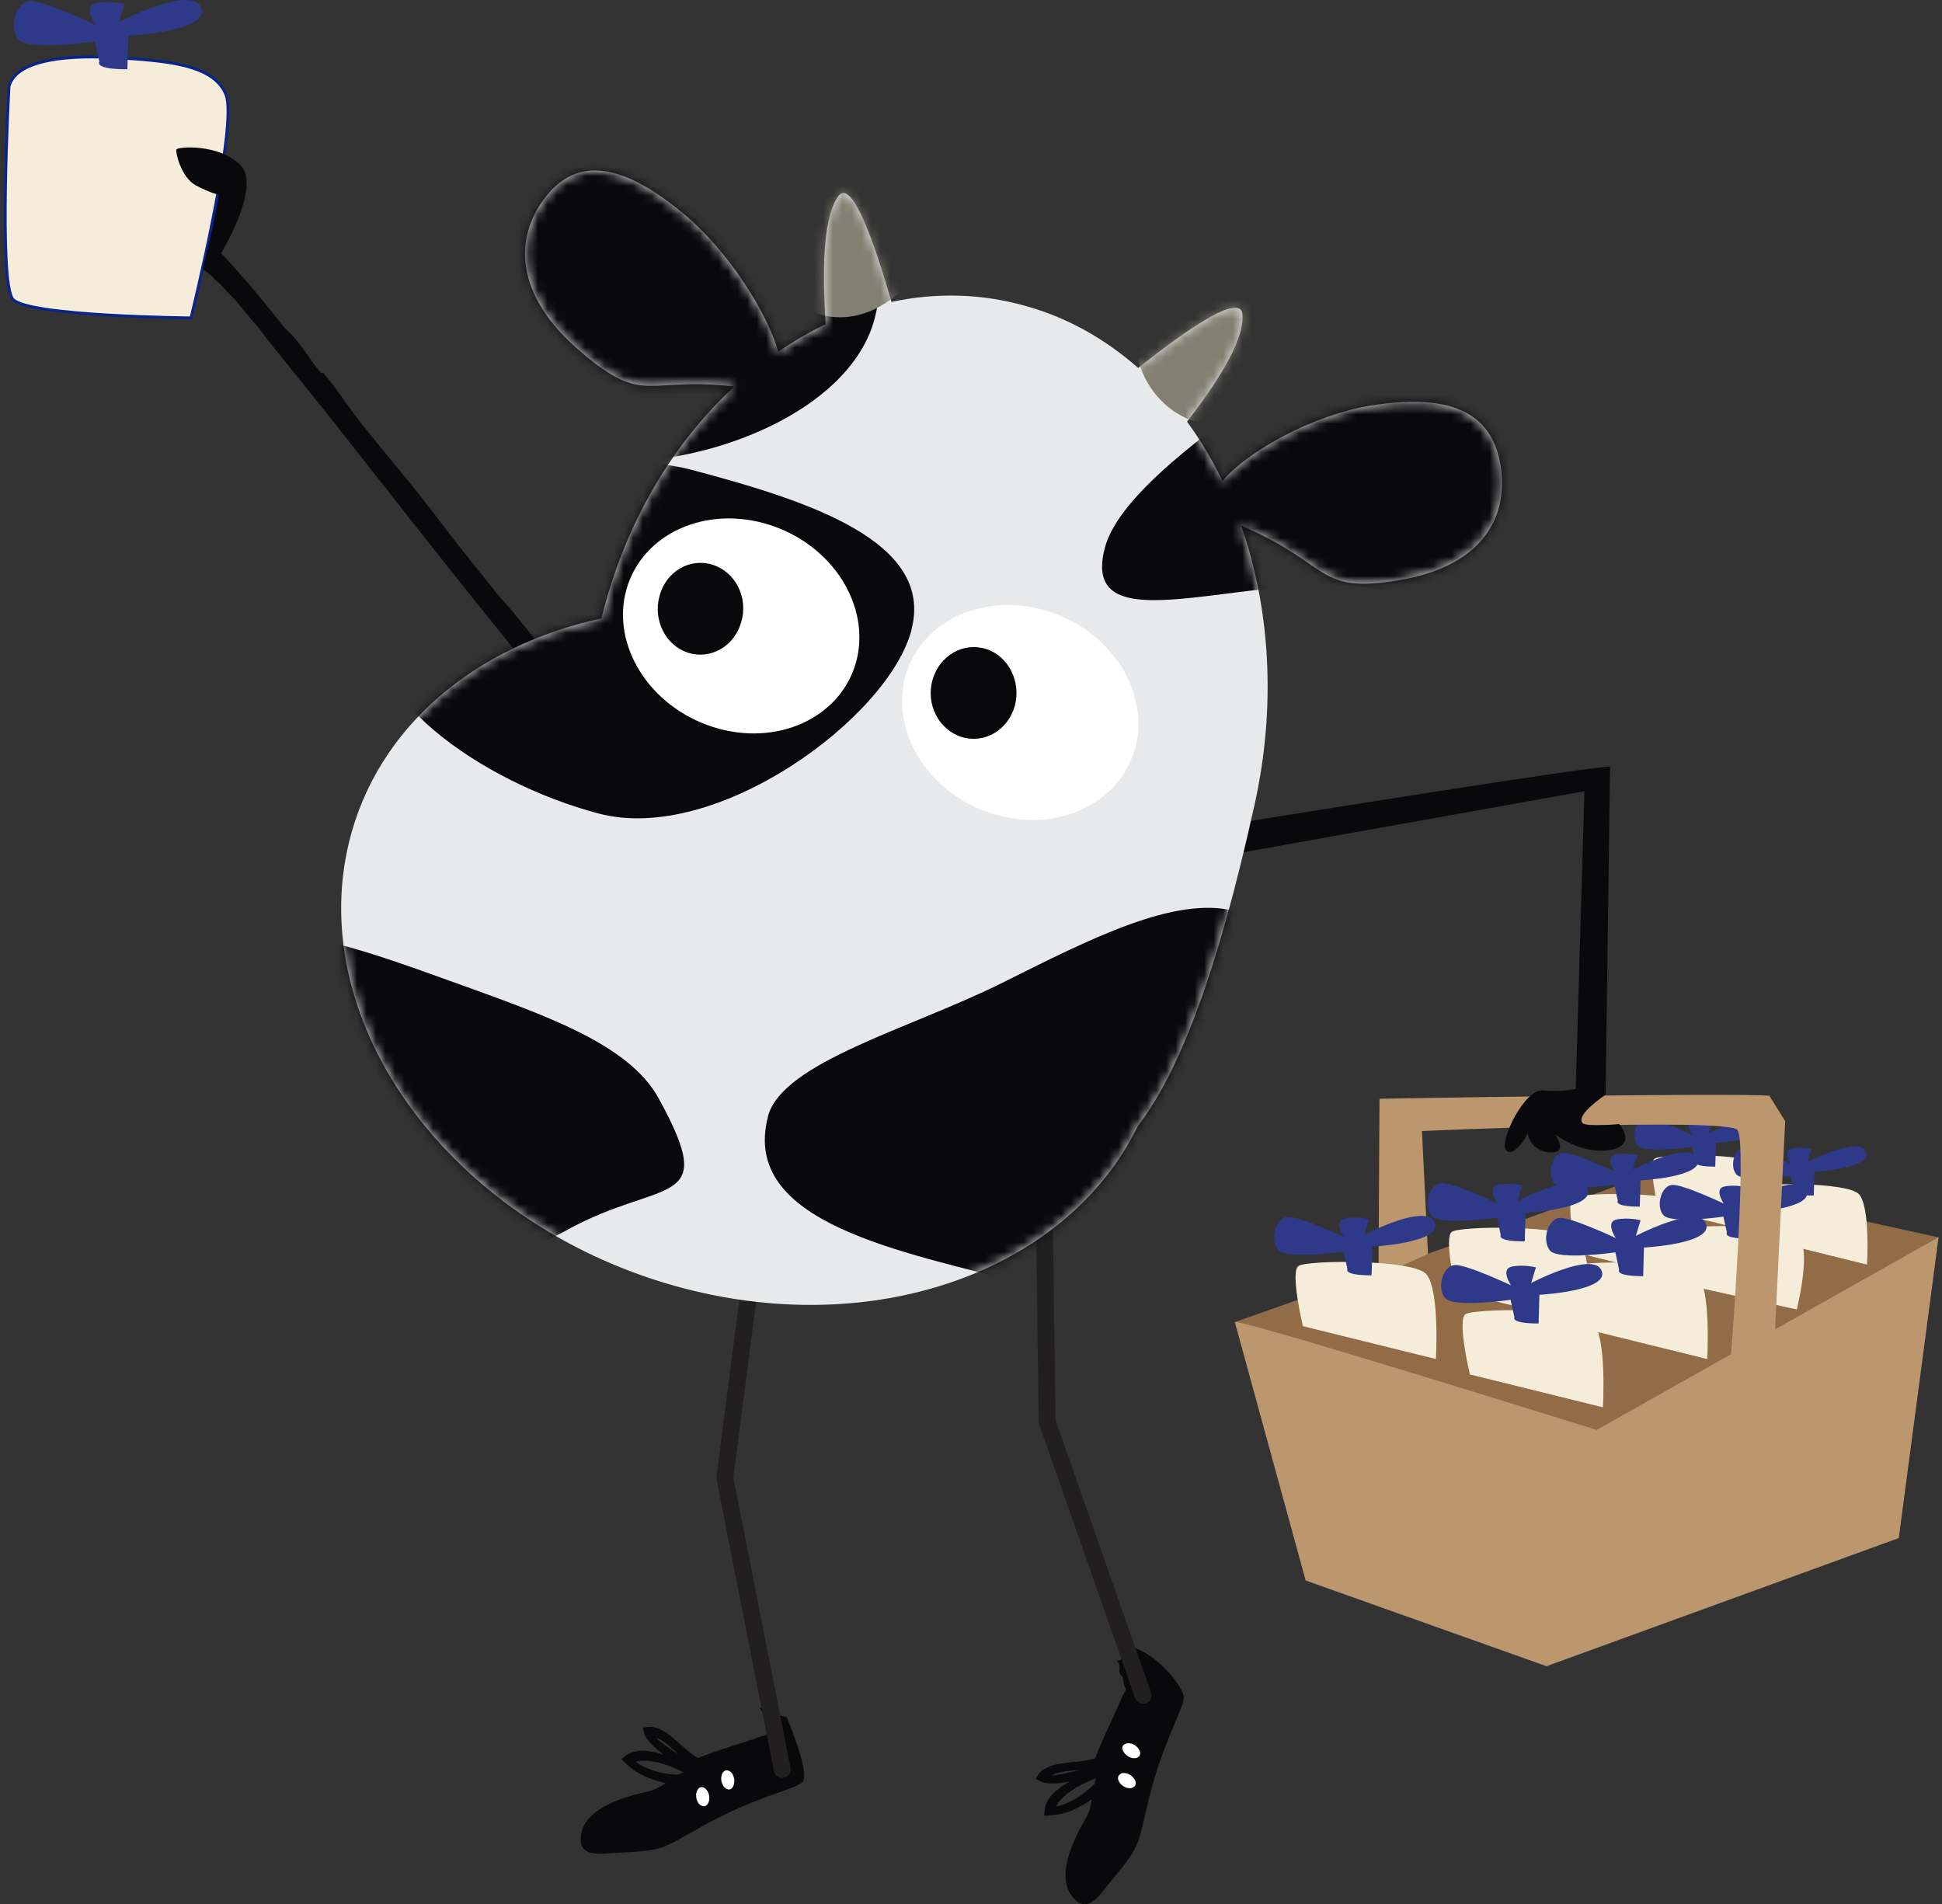 <svg width="204" height="200" viewBox="0 0 204 200" fill="none" xmlns="http://www.w3.org/2000/svg">
<rect x="0" y="0" width="204" height="200" fill="#333333" stroke="none"/>
<g clip-path="url(#clip0_3010_2955)">
<path d="M129.714 138.874L137.154 166.019L162.455 175.023L199.461 161.561L203.639 129.969L129.714 138.874Z" fill="#BC966C"/>
<path d="M129.714 138.874C129.714 138.874 174.148 123.231 173.28 123.207C172.413 123.182 203.627 129.969 203.627 129.969L167.721 150.205C167.721 150.205 130.154 138.458 129.702 138.874H129.714Z" fill="#926C46"/>
<path d="M174.196 126.943C174.196 126.943 173.072 122.239 173.805 121.712C174.538 121.198 183.688 121.1 184.91 122.398C186.132 123.697 185.765 129.797 185.765 129.797L174.184 126.943H174.196Z" fill="#F5EDDA"/>
<path d="M178.081 121.982L177.751 120.475C177.751 120.475 172.754 121.198 172.034 120.304C171.313 119.41 171.863 117.56 172.864 117.462C173.866 117.364 177.788 119.226 177.788 119.226C177.788 119.226 176.835 117.829 177.837 117.609C178.838 117.388 179.95 117.67 179.95 117.67L179.535 119.03C179.535 119.03 184.971 116.2 185.668 117.964C186.364 119.728 180.256 120.047 180.256 120.047L180.182 122.545C180.182 122.545 177.812 122.594 178.081 121.982Z" fill="#2F3989"/>
<path d="M184.556 129.981C184.556 129.981 183.444 125.277 184.165 124.75C184.898 124.236 194.049 124.138 195.27 125.436C196.492 126.735 196.125 132.835 196.125 132.835L184.544 129.981H184.556Z" fill="#F5EDDA"/>
<path d="M188.429 125.02L188.099 123.513C188.099 123.513 183.102 124.236 182.381 123.342C181.66 122.447 182.21 120.598 183.212 120.5C184.214 120.402 188.135 122.264 188.135 122.264C188.135 122.264 187.183 120.867 188.184 120.647C189.186 120.426 190.298 120.708 190.298 120.708L189.883 122.068C189.883 122.068 195.319 119.238 196.015 121.002C196.712 122.766 190.603 123.084 190.603 123.084L190.53 125.583C190.53 125.583 188.16 125.645 188.429 125.02Z" fill="#2F3989"/>
<path d="M165.656 131.598C165.656 131.598 164.422 126.392 165.228 125.816C166.035 125.24 176.163 125.142 177.507 126.576C178.85 128.009 178.459 134.758 178.459 134.758L165.656 131.598Z" fill="#F5EDDA"/>
<path d="M169.944 126.11L169.578 124.444C169.578 124.444 164.044 125.253 163.25 124.26C162.455 123.268 163.066 121.223 164.166 121.112C165.265 121.002 169.615 123.072 169.615 123.072C169.615 123.072 168.564 121.529 169.663 121.284C170.775 121.039 171.997 121.357 171.997 121.357L171.545 122.864C171.545 122.864 177.556 119.728 178.325 121.688C179.095 123.648 172.339 123.991 172.339 123.991L172.253 126.747C172.253 126.747 169.639 126.808 169.932 126.122L169.944 126.11Z" fill="#2F3989"/>
<path d="M177.104 134.967C177.104 134.967 175.87 129.761 176.677 129.185C177.483 128.609 187.611 128.511 188.955 129.944C190.299 131.378 188.747 137.551 188.747 137.551L177.104 134.967Z" fill="#F5EDDA"/>
<path d="M181.404 129.467L181.038 127.801C181.038 127.801 175.504 128.609 174.709 127.617C173.915 126.625 174.526 124.579 175.626 124.469C176.725 124.358 181.075 126.429 181.075 126.429C181.075 126.429 180.024 124.873 181.123 124.64C182.235 124.395 183.457 124.714 183.457 124.714L183.005 126.22C183.005 126.22 189.016 123.085 189.785 125.044C190.555 127.004 183.799 127.347 183.799 127.347L183.713 130.104C183.713 130.104 181.099 130.165 181.392 129.479L181.404 129.467Z" fill="#2F3989"/>
<path d="M152.976 135.677C152.976 135.677 151.632 130.018 152.511 129.393C153.391 128.768 164.399 128.658 165.852 130.214C167.319 131.769 166.891 139.107 166.891 139.107L152.976 135.677Z" fill="#F5EDDA"/>
<path d="M157.642 129.711L157.251 127.899C157.251 127.899 151.241 128.768 150.373 127.703C149.506 126.625 150.166 124.395 151.375 124.285C152.572 124.175 157.3 126.404 157.3 126.404C157.3 126.404 156.152 124.726 157.361 124.456C158.571 124.187 159.902 124.53 159.902 124.53L159.402 126.171C159.402 126.171 165.938 122.766 166.768 124.885C167.599 127.004 160.257 127.396 160.257 127.396L160.171 130.397C160.171 130.397 157.325 130.459 157.642 129.724V129.711Z" fill="#2F3989"/>
<path d="M165.424 139.328C165.424 139.328 164.08 133.668 164.96 133.043C165.839 132.419 176.847 132.308 178.301 133.864C179.767 135.42 179.339 142.757 179.339 142.757L165.424 139.328Z" fill="#F5EDDA"/>
<path d="M170.079 133.362L169.688 131.549C169.688 131.549 163.677 132.419 162.81 131.353C161.942 130.275 162.602 128.046 163.812 127.935C165.009 127.825 169.737 130.054 169.737 130.054C169.737 130.054 168.588 128.376 169.798 128.107C171.007 127.837 172.339 128.18 172.339 128.18L171.838 129.822C171.838 129.822 178.374 126.416 179.205 128.536C180.036 130.655 172.693 131.047 172.693 131.047L172.608 134.048C172.608 134.048 169.761 134.109 170.079 133.374V133.362Z" fill="#2F3989"/>
<path d="M154.404 144.362C154.404 144.362 153.048 138.678 153.939 138.053C154.819 137.429 165.875 137.318 167.342 138.886C168.808 140.454 168.38 147.829 168.38 147.829L154.404 144.374V144.362Z" fill="#F5EDDA"/>
<path d="M159.083 138.36L158.68 136.535C158.68 136.535 152.645 137.417 151.778 136.326C150.91 135.248 151.57 133.007 152.779 132.884C153.989 132.774 158.729 135.016 158.729 135.016C158.729 135.016 157.581 133.325 158.79 133.056C160 132.786 161.343 133.129 161.343 133.129L160.843 134.771C160.843 134.771 167.403 131.341 168.246 133.484C169.089 135.616 161.71 136.008 161.71 136.008L161.624 139.021C161.624 139.021 158.766 139.082 159.083 138.347V138.36Z" fill="#2F3989"/>
<path d="M181.819 142.574C181.819 142.574 183.566 120.034 182.516 118.699C181.477 117.364 149.371 118.809 149.371 118.809L150.006 131.708L144.802 134.097L144.912 115.416C144.912 115.416 181.758 114.767 185.863 115.098L187.525 117.756L186.425 140.528L181.819 142.561V142.574Z" fill="#BC966C"/>
<path fill-rule="evenodd" clip-rule="evenodd" d="M129.359 86.556C129.359 86.556 169.138 80.137 169.126 80.554C169.126 80.97 168.662 115 168.662 115C168.662 115 165.461 117.094 166.243 117.964C166.634 118.405 170.091 118.074 170.091 118.074C170.091 118.074 172.082 120.341 169.053 120.806C166.011 121.272 163.323 119.128 163.323 119.128C163.323 119.128 164.911 121.247 162.712 121.039C160.513 120.843 160.44 118.626 160.427 119.042C160.427 119.459 158.839 121.749 158.179 120.769C157.52 119.789 160.159 114.351 162.077 114.546C163.995 114.742 165.522 114.375 165.522 114.375L166.438 83.114L128.016 89.986L129.347 86.581L129.359 86.556Z" fill="#09090C"/>
<path fill-rule="evenodd" clip-rule="evenodd" d="M68.263 89.545C65.77 86.213 70.498 87.916 67.847 84.694C63.938 80.002 59.625 75.09 55.923 70.607C54.592 69.002 53.26 67.287 51.916 65.621C46.59 59.043 41.434 52.428 36.169 45.752C33.652 42.531 30.512 38.684 28.178 35.781C27.812 35.328 27.543 34.887 27.165 34.434C26.505 33.699 25.76 32.756 24.855 31.702C24.758 31.629 24.721 31.469 24.648 31.42C24.44 31.249 23.915 30.734 23.451 30.183C23.133 29.791 22.803 29.62 22.485 29.252C20.274 26.753 12.516 25.773 13.53 22.307C14.557 18.852 17.489 25.185 17.256 21.964C17.11 20.028 15.729 18.877 16.291 16.378C17.305 11.98 19.248 15.79 19.541 16.88C20.25 19.477 19.065 19.796 19.871 22.086C21.374 20.579 22.339 18.534 23.548 16.807C23.548 16.807 27.128 16.513 24.88 21.278C23.878 22.65 22.815 23.985 21.777 25.075C24.562 27.88 27.238 31.053 29.913 34.471C31.379 35.659 32.54 37.815 33.688 39.138C33.774 39.223 33.982 39.187 33.957 39.162C35.387 40.84 36.559 42.69 37.928 44.442C40.591 47.81 43.45 51.081 46.052 54.548C47.958 57.096 50.035 59.644 51.977 62.069C52.564 62.841 53.211 63.453 53.81 64.2C56.559 67.52 59.197 71.023 61.934 74.294C62.227 74.649 62.594 74.87 62.863 75.225C64.133 76.597 64.927 77.749 65.99 78.998C67.322 80.529 69.057 83.065 70.29 83.996C70.4 84.069 70.425 84.204 70.523 84.302C71.561 85.466 72.587 87.242 73.442 88.21C73.638 88.442 73.943 88.54 74.066 88.7C75.275 90.133 69.044 87.181 70.083 88.406" fill="#09090C"/>
<path d="M82.666 180.388C81.677 180.156 80.699 179.788 79.783 179.323C80.088 179.874 80.418 180.401 80.699 180.989L80.931 181.846C80.931 182.299 80.418 182.226 79.917 182.41C77.73 183.194 75.483 183.794 73.32 184.663C72.77 184.369 72.208 183.879 71.597 183.341C70.461 182.312 69.154 181.148 67.896 181.43L67.529 181.491L67.651 181.969C67.798 182.704 68.653 183.512 69.704 184.308C68.201 183.818 66.698 183.647 65.672 184.467L65.281 184.798L65.782 185.264C66.845 186.342 68.397 186.979 69.936 187.297C69.313 187.714 68.69 188.069 67.993 188.204C65.978 188.632 61.531 189.808 61.054 192.626C60.59 195.198 63.119 194.72 64.414 194.647C69.924 194.353 69.203 194.377 73.845 191.793C79.197 188.816 83.13 188.069 84.242 187.26C85.012 186.709 83.753 183.096 82.654 180.376L82.666 180.388ZM68.91 182.544C69.643 182.753 70.4 183.475 71.182 184.198L71.378 184.333C70.4 183.757 69.435 183.071 68.91 182.544ZM71.879 186.109L71.292 186.427C69.765 186.403 68.018 185.962 66.784 185.068C68.128 184.676 70.156 185.325 71.732 186.133L71.866 186.109H71.879Z" fill="#09090C"/>
<path d="M76.998 186.44C76.888 186.244 76.741 186.084 76.607 186.023L76.387 185.962C76.094 185.925 75.849 186.182 75.776 186.599C75.691 187.113 75.91 187.677 76.314 187.91L76.509 187.971C76.815 188.008 77.047 187.738 77.12 187.309C77.169 187.003 77.12 186.697 76.986 186.452L76.998 186.44Z" fill="white"/>
<path d="M73.955 187.775L73.76 187.726C73.454 187.701 73.222 187.946 73.137 188.387C73.063 188.926 73.295 189.49 73.662 189.661L73.882 189.735C74.187 189.759 74.432 189.49 74.493 189.086C74.541 188.804 74.493 188.498 74.371 188.228C74.26 188.032 74.114 187.873 73.955 187.787V187.775Z" fill="white"/>
<path d="M80.724 119.716L76.143 155.24L82.166 185.864" stroke="#221F20" stroke-width="1.77" stroke-linecap="round" stroke-linejoin="round"/>
<path d="M119.269 173.088C118.426 173.663 118.279 174.165 117.302 174.533C117.913 174.68 117.277 175.844 117.9 176.052L118.12 177.167C118.462 177.473 118.047 177.816 117.852 178.294C116.948 180.437 115.872 182.507 115.042 184.7C114.468 184.908 113.71 184.982 112.904 185.08C111.377 185.227 109.654 185.398 108.994 186.513L108.799 186.844L109.226 187.077C109.849 187.456 111.047 187.383 112.342 187.15C110.973 187.922 109.813 188.914 109.727 190.225L109.703 190.739L110.387 190.678C111.902 190.629 113.417 189.919 114.687 189C114.577 189.723 114.406 190.445 114.04 191.033C112.989 192.809 110.851 196.901 112.586 199.155C114.162 201.237 115.518 199.057 116.349 198.04C119.855 193.777 119.391 194.328 120.637 189.147C122.079 183.169 124.192 179.776 124.351 178.392C124.461 177.448 121.993 174.141 119.244 173.112L119.269 173.088ZM110.509 186.489C111.144 186.097 112.195 186.011 113.246 185.937L113.478 185.888C112.391 186.195 111.242 186.452 110.497 186.489H110.509ZM114.993 187.358C113.93 188.461 112.415 189.465 110.925 189.759C111.548 188.51 113.392 187.456 115.054 186.832L115.127 186.709L114.981 187.358H114.993Z" fill="#09090C"/>
<path d="M118.817 183.157C118.609 183.095 118.401 183.108 118.255 183.157L118.047 183.279C117.827 183.463 117.851 183.818 118.12 184.149C118.438 184.578 119 184.786 119.44 184.639L119.623 184.529C119.843 184.32 119.818 183.977 119.55 183.634C119.366 183.389 119.11 183.218 118.817 183.144V183.157Z" fill="white"/>
<path d="M117.766 186.305L117.595 186.415C117.375 186.636 117.387 186.966 117.656 187.322C118.011 187.738 118.56 187.946 118.951 187.787L119.159 187.665C119.379 187.456 119.354 187.101 119.086 186.77C118.902 186.538 118.646 186.366 118.365 186.28C118.145 186.231 117.937 186.231 117.766 186.28V186.305Z" fill="white"/>
<path d="M109.507 112.782L109.996 149.323L120.075 178.085" stroke="#221F20" stroke-width="1.77" stroke-linecap="round" stroke-linejoin="round"/>
<path d="M0.946 9.077C0.946 9.077 -0.178 29.632 1.35 31.433C2.877 33.233 20.066 33.392 20.066 33.392C20.066 33.392 25.05 13.132 23.731 9.922C22.424 6.713 17.342 6.394 12.443 6.076C7.544 5.757 1.74 6.113 0.946 9.077Z" fill="#F5EDDA" stroke="#0A2589" stroke-width="0.3" stroke-miterlimit="10"/>
<path d="M10.44 6.48L9.975 4.361C9.975 4.361 2.926 5.39 1.912 4.128C0.898 2.866 1.668 0.245 3.085 0.11C4.49 -0.024 10.024 2.609 10.024 2.609C10.024 2.609 8.68 0.637 10.085 0.319C11.502 0.012 13.066 0.404 13.066 0.404L12.48 2.327C12.48 2.327 20.14 -1.666 21.117 0.821C22.095 3.307 13.482 3.761 13.482 3.761L13.384 7.276C13.384 7.276 10.049 7.35 10.427 6.48H10.44Z" fill="#2F3989"/>
<path d="M23.047 26.925C23.047 26.925 27.531 19.661 25.271 17.358C23.011 15.055 18.637 15.41 18.527 15.704C18.417 15.998 19.028 18.632 20.555 19.465C22.082 20.285 23.145 20.518 23.145 20.518L21.264 28.431L23.047 26.925Z" fill="#09090C"/>
<path d="M136.861 139.291C136.861 139.291 135.505 133.607 136.397 132.982C137.276 132.357 148.333 132.247 149.799 133.815C151.265 135.383 150.837 142.757 150.837 142.757L136.861 139.303V139.291Z" fill="#F5EDDA"/>
<path d="M141.54 133.301L141.137 131.475C141.137 131.475 135.102 132.357 134.235 131.267C133.367 130.189 134.027 127.948 135.236 127.825C136.446 127.715 141.186 129.957 141.186 129.957C141.186 129.957 140.038 128.266 141.247 127.997C142.457 127.727 143.8 128.07 143.8 128.07L143.3 129.712C143.3 129.712 149.86 126.282 150.703 128.425C151.546 130.557 144.167 130.949 144.167 130.949L144.081 133.962C144.081 133.962 141.223 134.023 141.54 133.288V133.301Z" fill="#2F3989"/>
<path d="M63.192 64.923C65.648 54.915 70.694 46.536 77.144 40.608C67.859 39.505 67.798 42.702 61.091 37.031C53.785 30.857 54.176 24.818 57.194 20.849C60.199 16.856 64.683 16.451 72.001 22.613C76.472 26.386 80.577 32.768 81.75 36.945C83.363 35.855 85.024 34.863 86.734 34.066C86.454 29.644 86.258 23.029 88.078 20.592C89.483 18.705 91.878 25.553 93.649 31.714C98.279 30.722 103.069 30.808 107.797 32.155C112.231 33.393 116.153 35.659 119.562 38.648C124.473 34.752 130.374 30.6 130.52 33.062C130.703 36.063 127.319 40.889 124.693 44.295C126.11 46.218 127.344 48.313 128.419 50.53C131.046 47.382 137.96 43.596 143.91 42.617C153.085 41.11 156.799 43.842 157.63 48.901C158.46 53.972 156.078 59.448 146.903 60.954C138.18 62.388 139.988 59.337 130.386 55.209C133.416 63.907 134.075 74.123 131.815 84.4C127.869 102.321 123.825 112.672 119.513 118.307C112.085 133.521 91.731 140.944 70.803 135.052C47.335 128.413 32.051 107.564 36.657 88.492C39.614 76.303 50.01 67.79 63.229 64.948L63.192 64.923Z" fill="#E7E9EA"/>
<mask id="mask0_3010_2955" style="mask-type:luminance" maskUnits="userSpaceOnUse" x="35" y="17" width="123" height="121">
<path d="M63.192 64.923C65.648 54.915 70.694 46.536 77.144 40.608C67.859 39.505 67.798 42.702 61.091 37.031C53.785 30.857 54.176 24.818 57.194 20.849C60.199 16.856 64.683 16.451 72.001 22.613C76.472 26.386 80.577 32.768 81.75 36.945C83.363 35.855 85.024 34.863 86.734 34.066C86.454 29.644 86.258 23.029 88.078 20.592C89.483 18.705 91.878 25.553 93.649 31.714C98.279 30.722 103.069 30.808 107.797 32.155C112.231 33.393 116.153 35.659 119.562 38.648C124.473 34.752 130.374 30.6 130.52 33.062C130.703 36.063 127.319 40.889 124.693 44.295C126.11 46.218 127.344 48.313 128.419 50.53C131.046 47.382 137.96 43.596 143.91 42.617C153.085 41.11 156.799 43.842 157.63 48.901C158.46 53.972 156.078 59.448 146.903 60.954C138.18 62.388 139.988 59.337 130.386 55.209C133.416 63.907 134.075 74.123 131.815 84.4C127.869 102.321 123.825 112.672 119.513 118.307C112.085 133.521 91.731 140.944 70.803 135.052C47.335 128.413 32.051 107.564 36.657 88.492C39.614 76.303 50.01 67.79 63.229 64.948L63.192 64.923Z" fill="white"/>
</mask>
<g mask="url(#mask0_3010_2955)">
<path d="M95.75 66.173C93.319 75.433 75.225 88.724 62.886 85.454C50.547 82.195 36.901 72.702 39.344 63.429C41.763 54.168 60.296 46.096 72.648 49.354C84.987 52.612 98.181 56.9 95.738 66.16L95.75 66.173Z" fill="#09090C"/>
<path d="M80.675 117.303C77.743 128.487 94.712 131.451 107.687 134.881C120.686 138.323 141.992 127.715 144.912 116.531C147.856 105.372 142.75 99.149 129.751 95.707C123.422 94.041 114.467 98.659 105.305 103.228C95.653 108.054 82.165 111.558 80.663 117.29L80.675 117.303Z" fill="#09090C"/>
<path d="M23.487 99.247C13.383 104.845 21.215 113.493 27.714 125.289C34.201 137.086 49.448 134.807 59.527 129.222C69.606 123.636 75.666 127.151 69.178 115.355C66.014 109.61 57.157 106.609 47.53 103.13C37.39 99.467 28.667 96.38 23.487 99.247Z" fill="#09090C"/>
<path d="M29.608 34.752C26.651 45.924 43.425 44.221 56.436 47.663C69.423 51.106 88.958 44.638 91.878 33.466C94.834 22.294 81.237 18.95 68.25 15.52C61.799 13.818 55.068 12.36 47.713 17.664C40.236 23.054 31.086 29.117 29.608 34.764V34.752Z" fill="#09090C"/>
<path d="M116.055 57.561C113.123 68.733 133.305 58.786 146.292 62.216C159.291 65.646 169.993 66.013 172.937 54.83C175.869 43.67 168.893 41.931 155.907 38.501C149.468 36.798 141.979 34.471 134.625 39.775C127.148 45.164 117.533 51.926 116.055 57.561Z" fill="#09090C"/>
<path d="M119.549 32.192C118.119 37.619 120.99 43.094 125.975 44.417C130.947 45.728 136.152 42.384 137.569 36.957C138.986 31.531 136.115 26.055 131.13 24.744C126.17 23.421 120.978 26.766 119.549 32.204V32.192Z" fill="#838072"/>
<path d="M80.296 18.497C78.524 25.198 81.249 31.739 86.355 33.086C91.45 34.434 97.021 30.097 98.792 23.385C100.552 16.684 97.827 10.155 92.733 8.808C87.626 7.46 82.067 11.809 80.308 18.497H80.296Z" fill="#838072"/>
</g>
<path d="M89.923 69.566C88.286 75.433 81.579 78.496 74.896 76.364C68.238 74.245 64.157 67.777 65.806 61.91C67.456 56.054 74.163 53.004 80.846 55.136C87.492 57.255 91.535 63.71 89.923 69.578" fill="white"/>
<path d="M77.877 65.303C77.18 67.875 74.664 69.308 72.306 68.574C69.911 67.814 68.567 65.131 69.288 62.571C69.985 60.011 72.477 58.566 74.859 59.325C77.254 60.085 78.61 62.755 77.877 65.303Z" fill="#09090C"/>
<path d="M119.219 78.667C117.582 84.522 110.863 87.573 104.204 85.466C97.546 83.359 93.49 76.891 95.115 70.999C96.752 65.156 103.459 62.093 110.179 64.237C116.8 66.344 120.856 72.812 119.231 78.667" fill="white"/>
<path d="M106.599 74.159C105.878 76.72 103.374 78.165 100.991 77.406C98.609 76.646 97.228 73.976 97.962 71.403C98.695 68.855 101.187 67.422 103.569 68.169C105.951 68.917 107.283 71.599 106.599 74.159Z" fill="#09090C"/>
</g>
<defs>
<clipPath id="clip0_3010_2955">
<rect width="203.279" height="200" fill="white" transform="translate(0.36)"/>
</clipPath>
</defs>
</svg>
